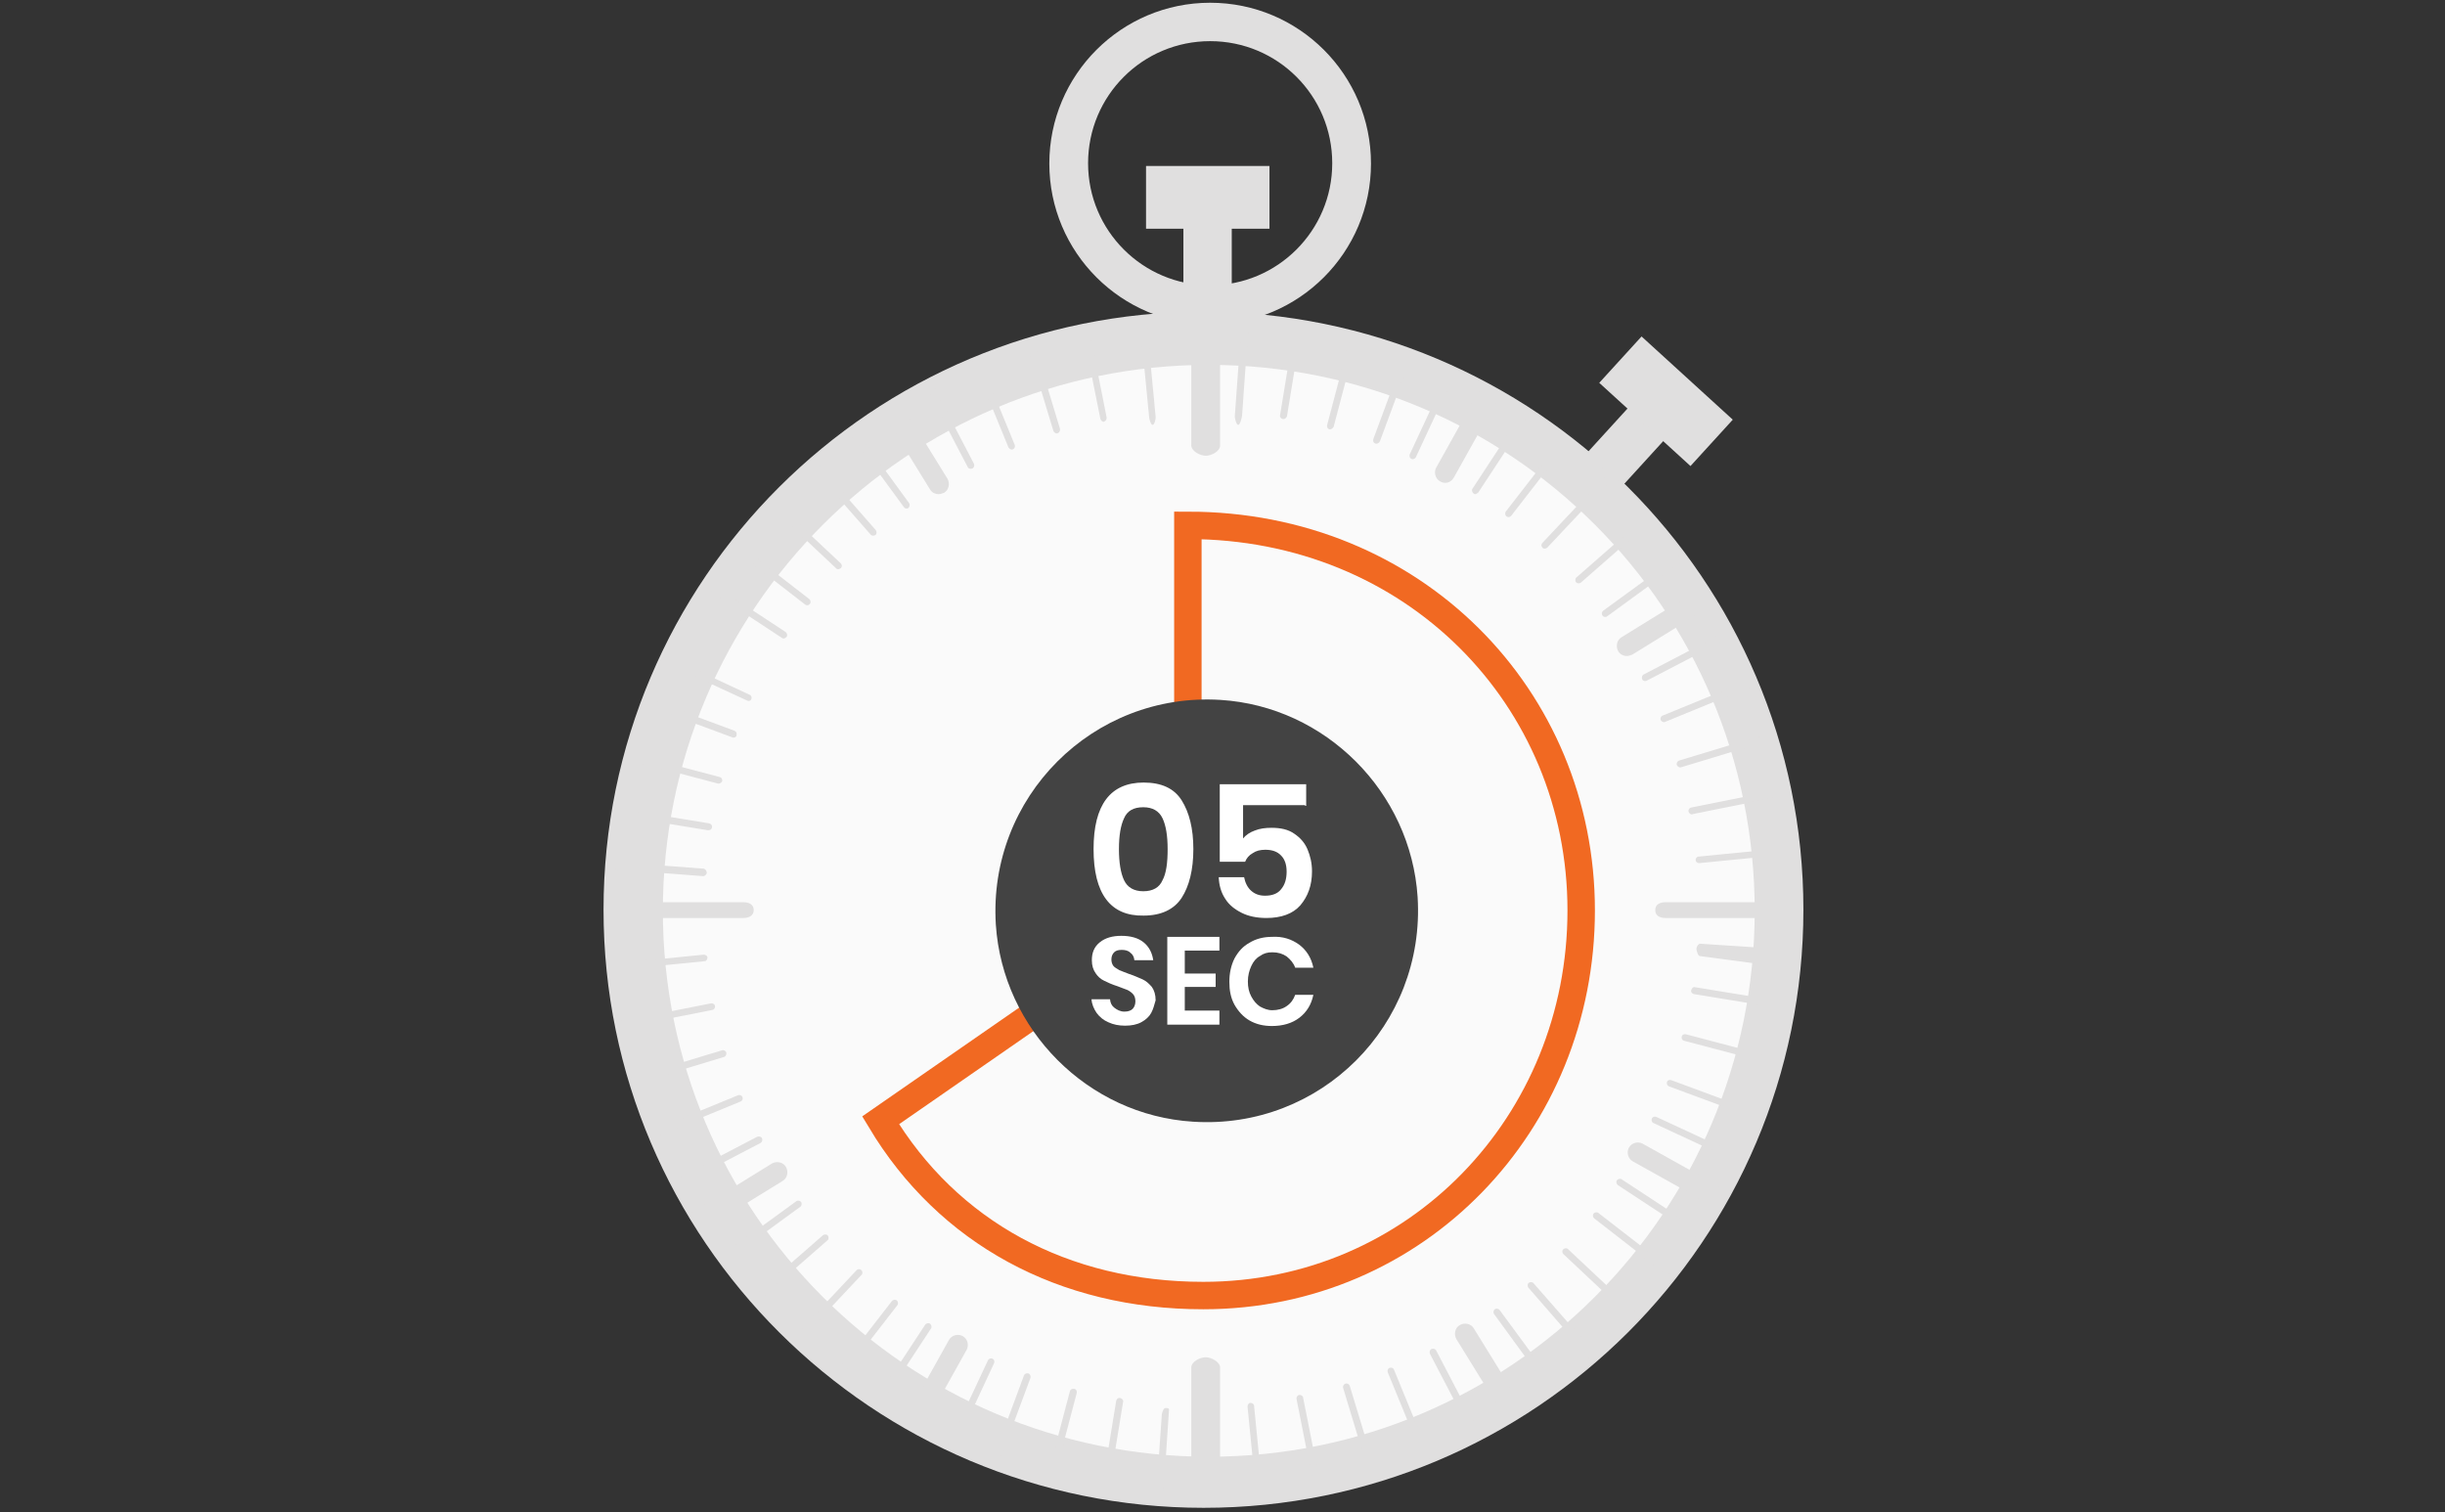 <?xml version="1.0" encoding="utf-8"?>
<!-- Generator: Adobe Illustrator 19.0.0, SVG Export Plug-In . SVG Version: 6.00 Build 0)  -->
<svg version="1.1" id="Layer_1" xmlns="http://www.w3.org/2000/svg" xmlns:xlink="http://www.w3.org/1999/xlink" x="0px" y="0px"
	 viewBox="51 176 713 441" style="enable-background:new 51 176 713 441;" xml:space="preserve">
<rect x="51" y="176" width="713" height="441" fill="#333333" stroke="none"/>
<style type="text/css">
	.st0{clip-path:url(#SVGID_2_);fill:#E0DFDF;}
	.st1{clip-path:url(#SVGID_4_);fill:#FAFAFA;}
	.st2{clip-path:url(#SVGID_6_);fill:#FAFAFA;}
	.st3{clip-path:url(#SVGID_8_);fill:none;stroke:#F16922;stroke-width:8;stroke-miterlimit:10;}
	.st4{clip-path:url(#SVGID_10_);fill:#434343;}
	.st5{enable-background:new    ;}
	.st6{fill:#FFFFFF;}
	.st7{clip-path:url(#SVGID_12_);fill:#E0DFDF;}
	.st8{clip-path:url(#SVGID_14_);fill:#E0DFDF;}
	.st9{clip-path:url(#SVGID_16_);fill:#E0DFDF;}
	.st10{clip-path:url(#SVGID_18_);fill:#E0DFDF;}
	.st11{clip-path:url(#SVGID_20_);fill:#E0DFDF;}
	.st12{clip-path:url(#SVGID_22_);fill:#E0DFDF;}
	.st13{clip-path:url(#SVGID_24_);fill:#E0DFDF;}
	.st14{clip-path:url(#SVGID_26_);fill:#E0DFDF;}
	.st15{clip-path:url(#SVGID_28_);fill:#E0DFDF;}
	.st16{clip-path:url(#SVGID_30_);fill:#E0DFDF;}
	.st17{clip-path:url(#SVGID_32_);fill:#E0DFDF;}
	.st18{clip-path:url(#SVGID_34_);fill:#E0DFDF;}
	.st19{clip-path:url(#SVGID_36_);fill:#E0DFDF;}
	.st20{clip-path:url(#SVGID_38_);fill:#E0DFDF;}
	.st21{clip-path:url(#SVGID_40_);fill:#E0DFDF;}
	.st22{clip-path:url(#SVGID_42_);fill:#E0DFDF;}
	.st23{clip-path:url(#SVGID_44_);fill:#E0DFDF;}
	.st24{clip-path:url(#SVGID_46_);fill:#E0DFDF;}
	.st25{clip-path:url(#SVGID_48_);fill:#E0DFDF;}
	.st26{clip-path:url(#SVGID_50_);fill:#E0DFDF;}
	.st27{clip-path:url(#SVGID_52_);fill:#E0DFDF;}
	.st28{clip-path:url(#SVGID_54_);fill:#E0DFDF;}
	.st29{clip-path:url(#SVGID_56_);fill:#E0DFDF;}
	.st30{clip-path:url(#SVGID_58_);fill:#E0DFDF;}
	.st31{clip-path:url(#SVGID_60_);fill:#E0DFDF;}
	.st32{clip-path:url(#SVGID_62_);fill:#E0DFDF;}
	.st33{clip-path:url(#SVGID_64_);fill:#E0DFDF;}
	.st34{clip-path:url(#SVGID_66_);fill:#E0DFDF;}
	.st35{clip-path:url(#SVGID_68_);fill:#E0DFDF;}
	.st36{clip-path:url(#SVGID_70_);fill:#E0DFDF;}
	.st37{clip-path:url(#SVGID_72_);fill:#E0DFDF;}
	.st38{clip-path:url(#SVGID_74_);fill:#E0DFDF;}
	.st39{clip-path:url(#SVGID_76_);fill:#E0DFDF;}
	.st40{clip-path:url(#SVGID_78_);fill:#E0DFDF;}
	.st41{clip-path:url(#SVGID_80_);fill:#E0DFDF;}
	.st42{clip-path:url(#SVGID_82_);fill:#E0DFDF;}
	.st43{clip-path:url(#SVGID_84_);fill:#E0DFDF;}
	.st44{clip-path:url(#SVGID_86_);fill:#E0DFDF;}
	.st45{clip-path:url(#SVGID_88_);fill:#E0DFDF;}
	.st46{clip-path:url(#SVGID_90_);fill:#E0DFDF;}
	.st47{clip-path:url(#SVGID_92_);fill:#E0DFDF;}
	.st48{clip-path:url(#SVGID_94_);fill:#E0DFDF;}
	.st49{clip-path:url(#SVGID_96_);fill:#E0DFDF;}
	.st50{clip-path:url(#SVGID_98_);fill:#E0DFDF;}
	.st51{clip-path:url(#SVGID_100_);fill:#E0DFDF;}
	.st52{clip-path:url(#SVGID_102_);fill:#E0DFDF;}
	.st53{clip-path:url(#SVGID_104_);fill:#E0DFDF;}
	.st54{clip-path:url(#SVGID_106_);fill:#E0DFDF;}
	.st55{clip-path:url(#SVGID_108_);fill:#E0DFDF;}
	.st56{clip-path:url(#SVGID_110_);fill:#E0DFDF;}
	.st57{clip-path:url(#SVGID_112_);fill:#E0DFDF;}
	.st58{clip-path:url(#SVGID_114_);fill:#E0DFDF;}
	.st59{clip-path:url(#SVGID_116_);fill:#E0DFDF;}
	.st60{clip-path:url(#SVGID_118_);fill:#E0DFDF;}
	.st61{clip-path:url(#SVGID_120_);fill:#E0DFDF;}
	.st62{clip-path:url(#SVGID_122_);fill:#E0DFDF;}
	.st63{clip-path:url(#SVGID_124_);fill:#E0DFDF;}
	.st64{clip-path:url(#SVGID_126_);fill:#E0DFDF;}
	.st65{clip-path:url(#SVGID_128_);fill:#E0DFDF;}
	.st66{clip-path:url(#SVGID_130_);fill:#E0DFDF;}
	.st67{clip-path:url(#SVGID_132_);fill:#E0DFDF;}
	.st68{clip-path:url(#SVGID_134_);fill:#E0DFDF;}
	.st69{clip-path:url(#SVGID_136_);fill:#E0DFDF;}
	.st70{clip-path:url(#SVGID_138_);fill:#E0DFDF;}
	.st71{clip-path:url(#SVGID_140_);fill:#E0DFDF;}
	.st72{clip-path:url(#SVGID_142_);fill:#E0DFDF;}
	.st73{clip-path:url(#SVGID_144_);fill:#E0DFDF;}
	.st74{clip-path:url(#SVGID_146_);fill:#E0DFDF;}
	.st75{clip-path:url(#SVGID_148_);fill:#E0DFDF;}
	.st76{clip-path:url(#SVGID_150_);fill:#E0DFDF;}
	.st77{clip-path:url(#SVGID_152_);fill:#E0DFDF;}
	.st78{clip-path:url(#SVGID_154_);fill:#E0DFDF;}
	.st79{clip-path:url(#SVGID_156_);fill:#E0DFDF;}
	.st80{clip-path:url(#SVGID_158_);fill:#E0DFDF;}
	.st81{clip-path:url(#SVGID_160_);fill:#E0DFDF;}
	.st82{clip-path:url(#SVGID_162_);fill:#E0DFDF;}
</style>
<g>
	<g>
		<g>
			<g>
				<defs>
					<rect id="SVGID_1_" x="216.9" y="176.8" width="370.6" height="456"/>
				</defs>
				<clipPath id="SVGID_2_">
					<use xlink:href="#SVGID_1_"  style="overflow:visible;"/>
				</clipPath>
				<path class="st0" d="M576.9,441.3c0,96.3-78.3,174.4-174.9,174.4S227,537.5,227,441.3s78.3-174.4,174.9-174.4
					S576.9,344.9,576.9,441.3"/>
			</g>
		</g>
		<g>
			<g>
				<defs>
					<rect id="SVGID_3_" x="216.9" y="176.8" width="370.6" height="456"/>
				</defs>
				<clipPath id="SVGID_4_">
					<use xlink:href="#SVGID_3_"  style="overflow:visible;"/>
				</clipPath>
				<path class="st1" d="M546.1,441.6c0,78.8-63.9,142.7-142.7,142.7s-142.7-63.8-142.7-142.7s63.8-142.7,142.7-142.7
					C482.3,299,546.1,362.8,546.1,441.6"/>
			</g>
		</g>
		<g>
			<g>
				<defs>
					<rect id="SVGID_5_" x="216.9" y="176.8" width="370.6" height="456"/>
				</defs>
				<clipPath id="SVGID_6_">
					<use xlink:href="#SVGID_5_"  style="overflow:visible;"/>
				</clipPath>
				<path class="st2" d="M562.7,441.6c0,88-71.3,159.2-159.2,159.2c-88,0-159.2-71.3-159.2-159.2s71.3-159.2,159.2-159.2
					C491.5,282.4,562.7,353.6,562.7,441.6"/>
			</g>
		</g>
		<g>
			<g>
				<defs>
					<rect id="SVGID_7_" x="216.9" y="176.8" width="370.6" height="456"/>
				</defs>
				<clipPath id="SVGID_8_">
					<use xlink:href="#SVGID_7_"  style="overflow:visible;"/>
				</clipPath>
				<path class="st3" d="M307.8,502.7c19.6,32.7,53.3,51.1,94.1,51.1c62.1,0,110.2-50.2,110.2-112.3s-48.9-112.3-114.7-112.3v111.4
					L307.8,502.7z"/>
			</g>
		</g>
		<g>
			<g>
				<defs>
					<rect id="SVGID_9_" x="216.9" y="176.8" width="370.6" height="456"/>
				</defs>
				<clipPath id="SVGID_10_">
					<use xlink:href="#SVGID_9_"  style="overflow:visible;"/>
				</clipPath>
				<path class="st4" d="M464.4,437.6c2.3,37.3-28.3,67.9-65.5,65.5c-30.7-1.9-55.5-26.9-57.5-57.5c-2.3-37.1,28.3-67.8,65.5-65.5
					C437.5,382,462.4,406.9,464.4,437.6"/>
			</g>
		</g>
	</g>
	<g class="st5">
		<path class="st6" d="M369.9,423.6c0-12.9,4.9-19.4,14.6-19.4c5.2,0,8.9,1.7,11.1,5.2c2.2,3.5,3.4,8.2,3.4,14.2
			c0,6-1.2,10.8-3.4,14.2c-2.2,3.4-6,5.2-11.1,5.2C374.8,443.2,369.9,436.6,369.9,423.6z M391.5,423.6c0-3.9-0.5-6.9-1.5-9
			c-1-2.1-2.9-3.2-5.6-3.2c-2.9,0-4.7,1.1-5.6,3.2c-1,2.1-1.5,5.1-1.5,9s0.5,7,1.5,9.1c1,2.1,2.9,3.2,5.6,3.2c2.8,0,4.7-1.1,5.6-3.2
			C391.1,430.7,391.5,427.6,391.5,423.6z"/>
		<path class="st6" d="M431.6,410.8h-18.1v9.7c0.8-1,2-1.8,3.4-2.3c1.5-0.6,3.1-0.8,4.9-0.8c2.7,0,4.9,0.5,6.6,1.7
			c1.8,1.2,3.1,2.7,3.9,4.6c0.8,1.9,1.3,4,1.3,6.4c0,4.1-1.2,7.3-3.4,9.9c-2.2,2.5-5.6,3.7-9.9,3.7c-2.8,0-5.2-0.5-7.2-1.5
			c-2-1-3.7-2.3-4.8-4.1c-1.2-1.8-1.8-3.9-1.9-6.3h7.4c0.3,1.6,1,3,2,3.9c1.1,1,2.4,1.5,4.1,1.5c2.1,0,3.7-0.6,4.7-1.9
			c1.1-1.3,1.6-3,1.6-5.1c0-2-0.5-3.6-1.6-4.7c-1.1-1.2-2.7-1.7-4.6-1.7c-1.5,0-2.7,0.3-3.7,1c-1.1,0.6-1.8,1.5-2.2,2.5h-7.4v-22.6
			h25.2v6.3H431.6z"/>
	</g>
	<g class="st5">
		<path class="st6" d="M386.7,471.4c-0.6,1.1-1.6,2-2.9,2.7s-2.9,1-4.7,1c-1.8,0-3.4-0.3-4.9-1c-1.4-0.6-2.5-1.5-3.4-2.7
			c-0.8-1.2-1.4-2.5-1.5-4h5.4c0.1,1.1,0.5,1.9,1.3,2.5s1.7,1.1,2.9,1.1c1.1,0,1.9-0.3,2.4-0.8s0.8-1.3,0.8-2.2c0-0.8-0.2-1.5-0.6-2
			c-0.4-0.5-1.1-1-1.7-1.3c-0.7-0.3-1.7-0.6-2.9-1.1c-1.6-0.5-2.9-1.1-3.9-1.6c-1.1-0.5-1.9-1.3-2.5-2.2c-0.7-1-1.1-2.2-1.1-3.8
			c0-2.2,0.7-3.9,2.3-5.2c1.6-1.3,3.7-1.9,6.3-1.9c2.7,0,4.9,0.6,6.5,1.9c1.6,1.3,2.5,3.1,2.8,5.2h-5.5c-0.1-1-0.5-1.7-1.2-2.2
			c-0.6-0.6-1.5-0.8-2.5-0.8c-1,0-1.7,0.2-2.2,0.7c-0.5,0.5-0.8,1.2-0.8,2.1c0,0.7,0.2,1.4,0.6,1.9c0.4,0.5,1.1,0.8,1.7,1.2
			c0.6,0.3,1.6,0.6,2.8,1.1c1.6,0.5,3,1.2,4,1.6c1.1,0.5,1.9,1.3,2.7,2.2c0.7,1,1.1,2.3,1.1,3.9
			C387.6,469.1,387.3,470.3,386.7,471.4z"/>
		<path class="st6" d="M396.5,453.3v6.6h9v3.9h-9v6.9h10.1v4.1h-15.2v-25.6h15.2v4H396.5z"/>
		<path class="st6" d="M429.9,451.5c2.1,1.6,3.5,3.8,4.1,6.7h-5.3c-0.5-1.4-1.4-2.4-2.5-3.3c-1.2-0.8-2.5-1.2-4.2-1.2
			c-1.4,0-2.5,0.3-3.6,1.1c-1.1,0.6-1.9,1.6-2.5,2.9s-1,2.8-1,4.5c0,1.7,0.3,3.1,1,4.4s1.5,2.2,2.5,2.9c1.1,0.6,2.3,1.1,3.6,1.1
			c1.6,0,3.1-0.4,4.2-1.2c1.2-0.8,2-1.9,2.5-3.3h5.3c-0.6,2.9-2,5.1-4.1,6.7c-2.1,1.6-4.8,2.4-8,2.4c-2.4,0-4.6-0.5-6.5-1.6
			c-1.9-1.1-3.3-2.7-4.4-4.6c-1.1-2-1.5-4.2-1.5-6.7c0-2.5,0.5-4.8,1.5-6.8c1.1-2,2.4-3.5,4.4-4.6c1.8-1.1,4-1.7,6.5-1.7
			C425.1,449,427.7,449.9,429.9,451.5z"/>
	</g>
	<g>
		<g>
			<g>
				<defs>
					<rect id="SVGID_11_" x="216.9" y="176.8" width="370.6" height="456"/>
				</defs>
				<clipPath id="SVGID_12_">
					<use xlink:href="#SVGID_11_"  style="overflow:visible;"/>
				</clipPath>
				<rect x="396.1" y="233.2" class="st7" width="14.1" height="27"/>
			</g>
		</g>
		<g>
			<g>
				<defs>
					<rect id="SVGID_13_" x="216.9" y="176.8" width="370.6" height="456"/>
				</defs>
				<clipPath id="SVGID_14_">
					<use xlink:href="#SVGID_13_"  style="overflow:visible;"/>
				</clipPath>
				<rect x="385.2" y="224.4" class="st8" width="36" height="18.3"/>
			</g>
		</g>
		<g>
			<g>
				<defs>
					
						<rect id="SVGID_15_" x="455.9" y="190.7" transform="matrix(-9.168726e-002 -0.996 0.996 -9.168726e-002 283.041 1095.606)" width="370.6" height="456"/>
				</defs>
				<clipPath id="SVGID_16_">
					<use xlink:href="#SVGID_15_"  style="overflow:visible;"/>
				</clipPath>
				
					<rect x="521" y="289.3" transform="matrix(0.739 0.674 -0.674 0.739 341.935 -276.785)" class="st9" width="14.1" height="27"/>
			</g>
		</g>
		<g>
			<g>
				<defs>
					
						<rect id="SVGID_17_" x="228" y="-59" transform="matrix(9.168726e-002 0.996 -0.996 9.168726e-002 543.715 -258.092)" width="370.6" height="456"/>
				</defs>
				<clipPath id="SVGID_18_">
					<use xlink:href="#SVGID_17_"  style="overflow:visible;"/>
				</clipPath>
				
					<rect x="527.8" y="275" transform="matrix(-0.674 0.739 -0.739 -0.674 1115.268 93.687)" class="st10" width="18.3" height="36"/>
			</g>
		</g>
		<g>
			<g>
				<defs>
					<rect id="SVGID_19_" x="216.9" y="176.8" width="370.6" height="456"/>
				</defs>
				<clipPath id="SVGID_20_">
					<use xlink:href="#SVGID_19_"  style="overflow:visible;"/>
				</clipPath>
				<path class="st11" d="M403.9,176.8c-25.9,0-46.9,21-46.9,46.9s21,46.9,46.9,46.9s46.9-21,46.9-46.9S429.8,176.8,403.9,176.8
					 M403.9,259.2c-19.6,0-35.6-15.9-35.6-35.6s15.9-35.6,35.6-35.6s35.6,15.9,35.6,35.6S423.5,259.2,403.9,259.2"/>
			</g>
		</g>
	</g>
	<g>
		<g>
			<g>
				<defs>
					<path id="SVGID_21_" d="M227.5,441.2c0,95.8,77.7,173.4,173.4,173.4c95.8,0,173.4-77.7,173.4-173.4
						c0-95.8-77.7-173.4-173.4-173.4C305,267.7,227.5,345.4,227.5,441.2"/>
				</defs>
				<clipPath id="SVGID_22_">
					<use xlink:href="#SVGID_21_"  style="overflow:visible;"/>
				</clipPath>
				<path class="st12" d="M402.6,308.9c-1.7,0-4.2-1.4-4.2-3v-47.9c0-1.7,2.5-3,4.2-3c1.7,0,4.2,1.4,4.2,3v47.9
					C406.8,307.6,404.3,308.9,402.6,308.9"/>
			</g>
		</g>
		<g>
			<g>
				<defs>
					<path id="SVGID_23_" d="M227.5,441.2c0,95.8,77.7,173.4,173.4,173.4c95.8,0,173.4-77.7,173.4-173.4
						c0-95.8-77.7-173.4-173.4-173.4C305,267.7,227.5,345.4,227.5,441.2"/>
				</defs>
				<clipPath id="SVGID_24_">
					<use xlink:href="#SVGID_23_"  style="overflow:visible;"/>
				</clipPath>
				<path class="st13" d="M402.6,625.7c-1.7,0-4.2-1.4-4.2-3v-47.9c0-1.7,2.5-3,4.2-3c1.7,0,4.2,1.4,4.2,3v47.9
					C406.8,624.5,404.3,625.7,402.6,625.7"/>
			</g>
		</g>
		<g>
			<g>
				<defs>
					<path id="SVGID_25_" d="M227.5,441.2c0,95.8,77.7,173.4,173.4,173.4c95.8,0,173.4-77.7,173.4-173.4
						c0-95.8-77.7-173.4-173.4-173.4C305,267.7,227.5,345.4,227.5,441.2"/>
				</defs>
				<clipPath id="SVGID_26_">
					<use xlink:href="#SVGID_25_"  style="overflow:visible;"/>
				</clipPath>
				<path class="st14" d="M584.6,443.7h-47.9c-1.7,0-3-0.7-3-2.3c0-1.7,1.4-2.3,3-2.3h47.9c1.7,0,3,0.7,3,2.3
					C587.6,443,586.2,443.7,584.6,443.7"/>
			</g>
		</g>
		<g>
			<g>
				<defs>
					<path id="SVGID_27_" d="M227.5,441.2c0,95.8,77.7,173.4,173.4,173.4c95.8,0,173.4-77.7,173.4-173.4
						c0-95.8-77.7-173.4-173.4-173.4C305,267.7,227.5,345.4,227.5,441.2"/>
				</defs>
				<clipPath id="SVGID_28_">
					<use xlink:href="#SVGID_27_"  style="overflow:visible;"/>
				</clipPath>
				<path class="st15" d="M267.8,443.7h-47.9c-1.7,0-3-0.7-3-2.3c0-1.7,1.4-2.3,3-2.3h47.9c1.7,0,3,0.7,3,2.3
					C270.8,443,269.4,443.7,267.8,443.7"/>
			</g>
		</g>
		<g>
			<g>
				<defs>
					<path id="SVGID_29_" d="M227.5,441.2c0,95.8,77.7,173.4,173.4,173.4c95.8,0,173.4-77.7,173.4-173.4
						c0-95.8-77.7-173.4-173.4-173.4C305,267.7,227.5,345.4,227.5,441.2"/>
				</defs>
				<clipPath id="SVGID_30_">
					<use xlink:href="#SVGID_29_"  style="overflow:visible;"/>
				</clipPath>
				<path class="st16" d="M324.7,320.1c-1,0-2-0.5-2.5-1.4l-19.2-31.1c-0.8-1.4-0.4-3.3,1-4.1s3.3-0.4,4.1,1l19.2,31.1
					c0.8,1.4,0.4,3.3-1,4.1C325.8,319.9,325.2,320.1,324.7,320.1"/>
			</g>
		</g>
		<g>
			<g>
				<defs>
					<path id="SVGID_31_" d="M227.5,441.2c0,95.8,77.7,173.4,173.4,173.4c95.8,0,173.4-77.7,173.4-173.4
						c0-95.8-77.7-173.4-173.4-173.4C305,267.7,227.5,345.4,227.5,441.2"/>
				</defs>
				<clipPath id="SVGID_32_">
					<use xlink:href="#SVGID_31_"  style="overflow:visible;"/>
				</clipPath>
				<path class="st17" d="M497.4,599c-1,0-2-0.5-2.5-1.4l-19.2-31.1c-0.8-1.4-0.4-3.3,1-4.1s3.3-0.4,4.1,1l19.2,31.1
					c0.8,1.4,0.4,3.3-1,4.1C498.4,598.9,497.9,599,497.4,599"/>
			</g>
		</g>
		<g>
			<g>
				<defs>
					<path id="SVGID_33_" d="M227.5,441.2c0,95.8,77.7,173.4,173.4,173.4c95.8,0,173.4-77.7,173.4-173.4
						c0-95.8-77.7-173.4-173.4-173.4C305,267.7,227.5,345.4,227.5,441.2"/>
				</defs>
				<clipPath id="SVGID_34_">
					<use xlink:href="#SVGID_33_"  style="overflow:visible;"/>
				</clipPath>
				<path class="st18" d="M525.4,367.3c-1,0-2-0.5-2.5-1.4c-0.8-1.4-0.4-3.3,1-4.1l31.1-19.2c1.4-0.8,3.3-0.4,4.1,1
					c0.8,1.4,0.4,3.3-1,4.1L527,366.9C526.4,367.1,525.9,367.3,525.4,367.3"/>
			</g>
		</g>
		<g>
			<g>
				<defs>
					<path id="SVGID_35_" d="M227.5,441.2c0,95.8,77.7,173.4,173.4,173.4c95.8,0,173.4-77.7,173.4-173.4
						c0-95.8-77.7-173.4-173.4-173.4C305,267.7,227.5,345.4,227.5,441.2"/>
				</defs>
				<clipPath id="SVGID_36_">
					<use xlink:href="#SVGID_35_"  style="overflow:visible;"/>
				</clipPath>
				<path class="st19" d="M246.5,540c-1,0-2-0.5-2.5-1.4c-0.8-1.4-0.4-3.3,1-4.1l31.1-19.2c1.4-0.8,3.3-0.4,4.1,1s0.4,3.3-1,4.1
					L248,539.6C247.5,539.8,247,540,246.5,540"/>
			</g>
		</g>
		<g>
			<g>
				<defs>
					<path id="SVGID_37_" d="M227.5,441.2c0,95.8,77.7,173.4,173.4,173.4c95.8,0,173.4-77.7,173.4-173.4
						c0-95.8-77.7-173.4-173.4-173.4C305,267.7,227.5,345.4,227.5,441.2"/>
				</defs>
				<clipPath id="SVGID_38_">
					<use xlink:href="#SVGID_37_"  style="overflow:visible;"/>
				</clipPath>
				<path class="st20" d="M560.6,532.9c-0.5,0-1-0.1-1.5-0.4l-31.9-17.8c-1.5-0.8-1.9-2.7-1.2-4c0.8-1.5,2.7-1.9,4-1.2l31.9,17.8
					c1.5,0.8,1.9,2.7,1.2,4C562.6,532.3,561.7,532.9,560.6,532.9"/>
			</g>
		</g>
		<g>
			<g>
				<defs>
					<path id="SVGID_39_" d="M227.5,441.2c0,95.8,77.7,173.4,173.4,173.4c95.8,0,173.4-77.7,173.4-173.4
						c0-95.8-77.7-173.4-173.4-173.4C305,267.7,227.5,345.4,227.5,441.2"/>
				</defs>
				<clipPath id="SVGID_40_">
					<use xlink:href="#SVGID_39_"  style="overflow:visible;"/>
				</clipPath>
				<path class="st21" d="M472.5,316.8c-0.5,0-1-0.1-1.5-0.4c-1.5-0.8-1.9-2.7-1.2-4l17.8-31.9c0.8-1.5,2.7-1.9,4-1.2
					c1.5,0.8,1.9,2.7,1.2,4l-17.8,31.9C474.5,316.1,473.6,316.8,472.5,316.8"/>
			</g>
		</g>
		<g>
			<g>
				<defs>
					<path id="SVGID_41_" d="M227.5,441.2c0,95.8,77.7,173.4,173.4,173.4c95.8,0,173.4-77.7,173.4-173.4
						c0-95.8-77.7-173.4-173.4-173.4C305,267.7,227.5,345.4,227.5,441.2"/>
				</defs>
				<clipPath id="SVGID_42_">
					<use xlink:href="#SVGID_41_"  style="overflow:visible;"/>
				</clipPath>
				<path class="st22" d="M312.6,603.1c-0.5,0-1-0.1-1.5-0.4c-1.5-0.8-1.9-2.7-1.2-4l17.8-31.9c0.8-1.5,2.7-1.9,4-1.2
					c1.5,0.8,1.9,2.7,1.2,4l-17.8,31.9C314.6,602.6,313.6,603.1,312.6,603.1"/>
			</g>
		</g>
		<g>
			<g>
				<defs>
					<path id="SVGID_43_" d="M227.5,441.2c0,95.8,77.7,173.4,173.4,173.4c95.8,0,173.4-77.7,173.4-173.4
						c0-95.8-77.7-173.4-173.4-173.4C305,267.7,227.5,345.4,227.5,441.2"/>
				</defs>
				<clipPath id="SVGID_44_">
					<use xlink:href="#SVGID_43_"  style="overflow:visible;"/>
				</clipPath>
				<path class="st23" d="M372.9,299c-0.4,0-0.8-0.3-1-0.8l-7.2-35.9c-0.1-0.5,0.2-1.1,0.7-1.2s1.1,0.2,1.2,0.7l7.1,35.9
					c0.1,0.5-0.2,1.1-0.7,1.2C373,299,373,299,372.9,299"/>
			</g>
		</g>
		<g>
			<g>
				<defs>
					<path id="SVGID_45_" d="M227.5,441.2c0,95.8,77.7,173.4,173.4,173.4c95.8,0,173.4-77.7,173.4-173.4
						c0-95.8-77.7-173.4-173.4-173.4C305,267.7,227.5,345.4,227.5,441.2"/>
				</defs>
				<clipPath id="SVGID_46_">
					<use xlink:href="#SVGID_45_"  style="overflow:visible;"/>
				</clipPath>
				<path class="st24" d="M437.2,620.7c-0.4,0-0.8-0.3-1-0.8l-7.1-35.9c-0.1-0.5,0.2-1.1,0.7-1.2c0.5-0.1,1.1,0.2,1.2,0.7l7.1,35.9
					c0.1,0.5-0.2,1.1-0.7,1.2C437.3,620.7,437.2,620.7,437.2,620.7"/>
			</g>
		</g>
		<g>
			<g>
				<defs>
					<path id="SVGID_47_" d="M227.5,441.2c0,95.8,77.7,173.4,173.4,173.4c95.8,0,173.4-77.7,173.4-173.4
						c0-95.8-77.7-173.4-173.4-173.4C305,267.7,227.5,345.4,227.5,441.2"/>
				</defs>
				<clipPath id="SVGID_48_">
					<use xlink:href="#SVGID_47_"  style="overflow:visible;"/>
				</clipPath>
				<path class="st25" d="M544.4,413.5c-0.4,0-0.8-0.3-1-0.8c-0.1-0.5,0.2-1.1,0.7-1.2l35.9-7.2c0.5-0.1,1.1,0.2,1.2,0.7
					s-0.2,1.1-0.7,1.2l-35.9,7.2C544.5,413.5,544.5,413.5,544.4,413.5"/>
			</g>
		</g>
		<g>
			<g>
				<defs>
					<path id="SVGID_49_" d="M227.5,441.2c0,95.8,77.7,173.4,173.4,173.4c95.8,0,173.4-77.7,173.4-173.4
						c0-95.8-77.7-173.4-173.4-173.4C305,267.7,227.5,345.4,227.5,441.2"/>
				</defs>
				<clipPath id="SVGID_50_">
					<use xlink:href="#SVGID_49_"  style="overflow:visible;"/>
				</clipPath>
				<path class="st26" d="M222.7,477.7c-0.4,0-0.8-0.3-1-0.8c-0.1-0.5,0.2-1.1,0.7-1.2l35.9-7.1c0.5-0.1,1.1,0.2,1.2,0.7
					s-0.2,1.1-0.7,1.2l-35.9,7.1C222.8,477.7,222.7,477.7,222.7,477.7"/>
			</g>
		</g>
		<g>
			<g>
				<defs>
					<path id="SVGID_51_" d="M227.5,441.2c0,95.8,77.7,173.4,173.4,173.4c95.8,0,173.4-77.7,173.4-173.4
						c0-95.8-77.7-173.4-173.4-173.4C305,267.7,227.5,345.4,227.5,441.2"/>
				</defs>
				<clipPath id="SVGID_52_">
					<use xlink:href="#SVGID_51_"  style="overflow:visible;"/>
				</clipPath>
				<path class="st27" d="M359.2,302.4c-0.4,0-0.8-0.3-1-0.7l-10.6-35c-0.1-0.5,0.1-1.1,0.6-1.3c0.5-0.1,1.1,0.1,1.3,0.6l10.6,35
					c0.1,0.5-0.1,1.1-0.6,1.3C359.4,302.4,359.3,302.4,359.2,302.4"/>
			</g>
		</g>
		<g>
			<g>
				<defs>
					<path id="SVGID_53_" d="M227.5,441.2c0,95.8,77.7,173.4,173.4,173.4c95.8,0,173.4-77.7,173.4-173.4
						c0-95.8-77.7-173.4-173.4-173.4C305,267.7,227.5,345.4,227.5,441.2"/>
				</defs>
				<clipPath id="SVGID_54_">
					<use xlink:href="#SVGID_53_"  style="overflow:visible;"/>
				</clipPath>
				<path class="st28" d="M454.3,616.5c-0.4,0-0.8-0.3-1-0.7l-10.6-35c-0.2-0.5,0.1-1.1,0.6-1.3c0.5-0.2,1.1,0.1,1.3,0.6l10.6,35
					c0.2,0.5-0.1,1.1-0.6,1.3C454.5,616.5,454.4,616.5,454.3,616.5"/>
			</g>
		</g>
		<g>
			<g>
				<defs>
					<path id="SVGID_55_" d="M227.5,441.2c0,95.8,77.7,173.4,173.4,173.4c95.8,0,173.4-77.7,173.4-173.4
						c0-95.8-77.7-173.4-173.4-173.4C305,267.7,227.5,345.4,227.5,441.2"/>
				</defs>
				<clipPath id="SVGID_56_">
					<use xlink:href="#SVGID_55_"  style="overflow:visible;"/>
				</clipPath>
				<path class="st29" d="M541,399.8c-0.4,0-0.8-0.3-1-0.7c-0.2-0.5,0.1-1.1,0.6-1.3l35-10.6c0.5-0.1,1.1,0.1,1.3,0.6
					c0.2,0.5-0.1,1.1-0.6,1.3l-34.9,10.6C541.1,399.8,541,399.8,541,399.8"/>
			</g>
		</g>
		<g>
			<g>
				<defs>
					<path id="SVGID_57_" d="M227.5,441.2c0,95.8,77.7,173.4,173.4,173.4c95.8,0,173.4-77.7,173.4-173.4
						c0-95.8-77.7-173.4-173.4-173.4C305,267.7,227.5,345.4,227.5,441.2"/>
				</defs>
				<clipPath id="SVGID_58_">
					<use xlink:href="#SVGID_57_"  style="overflow:visible;"/>
				</clipPath>
				<path class="st30" d="M226.9,494.9c-0.4,0-0.8-0.3-1-0.7c-0.2-0.5,0.1-1.1,0.6-1.3l35-10.6c0.5-0.2,1.1,0.1,1.3,0.6
					c0.1,0.5-0.1,1.1-0.6,1.3l-35,10.6C227.1,494.9,227,494.9,226.9,494.9"/>
			</g>
		</g>
		<g>
			<g>
				<defs>
					<path id="SVGID_59_" d="M227.5,441.2c0,95.8,77.7,173.4,173.4,173.4c95.8,0,173.4-77.7,173.4-173.4
						c0-95.8-77.7-173.4-173.4-173.4C305,267.7,227.5,345.4,227.5,441.2"/>
				</defs>
				<clipPath id="SVGID_60_">
					<use xlink:href="#SVGID_59_"  style="overflow:visible;"/>
				</clipPath>
				<path class="st31" d="M387.1,299.9c-0.5,0-1-1.8-1-2.3l-3.6-37.1c-0.1-0.5,0.3-1.4,0.8-1.5c0.5,0,1.1,0.2,1.1,0.7l3.6,37.8
					C388.1,298,387.7,299.9,387.1,299.9L387.1,299.9L387.1,299.9z"/>
			</g>
		</g>
		<g>
			<g>
				<defs>
					<path id="SVGID_61_" d="M227.5,441.2c0,95.8,77.7,173.4,173.4,173.4c95.8,0,173.4-77.7,173.4-173.4
						c0-95.8-77.7-173.4-173.4-173.4C305,267.7,227.5,345.4,227.5,441.2"/>
				</defs>
				<clipPath id="SVGID_62_">
					<use xlink:href="#SVGID_61_"  style="overflow:visible;"/>
				</clipPath>
				<path class="st32" d="M419.4,623.4c-0.5,0-1-0.4-1-0.8l-3.6-36.4c0-0.5,0.3-1.1,0.8-1.1s1.1,0.3,1.1,0.8l3.6,36.4
					C420.4,622.9,420,623.4,419.4,623.4C419.5,623.4,419.4,623.4,419.4,623.4"/>
			</g>
		</g>
		<g>
			<g>
				<defs>
					<path id="SVGID_63_" d="M227.5,441.2c0,95.8,77.7,173.4,173.4,173.4c95.8,0,173.4-77.7,173.4-173.4
						c0-95.8-77.7-173.4-173.4-173.4C305,267.7,227.5,345.4,227.5,441.2"/>
				</defs>
				<clipPath id="SVGID_64_">
					<use xlink:href="#SVGID_63_"  style="overflow:visible;"/>
				</clipPath>
				<path class="st33" d="M546.5,427.7c-0.5,0-1-0.4-1-0.8c-0.1-0.5,0.3-1.1,0.8-1.1l36.4-3.6c0.5,0,1.1,0.3,1.1,0.8
					c0.1,0.5-0.3,1.1-0.8,1.1L546.5,427.7L546.5,427.7"/>
			</g>
		</g>
		<g>
			<g>
				<defs>
					<path id="SVGID_65_" d="M227.5,441.2c0,95.8,77.7,173.4,173.4,173.4c95.8,0,173.4-77.7,173.4-173.4
						c0-95.8-77.7-173.4-173.4-173.4C305,267.7,227.5,345.4,227.5,441.2"/>
				</defs>
				<clipPath id="SVGID_66_">
					<use xlink:href="#SVGID_65_"  style="overflow:visible;"/>
				</clipPath>
				<path class="st34" d="M220,459.9c-0.5,0-1-0.4-1-0.8c-0.1-0.5,0.3-1.1,0.8-1.1l36.4-3.6c0.5,0,1.1,0.3,1.1,0.8
					c0,0.5-0.3,1.1-0.8,1.1L220,459.9L220,459.9"/>
			</g>
		</g>
		<g>
			<g>
				<defs>
					<path id="SVGID_67_" d="M227.5,441.2c0,95.8,77.7,173.4,173.4,173.4c95.8,0,173.4-77.7,173.4-173.4
						c0-95.8-77.7-173.4-173.4-173.4C305,267.7,227.5,345.4,227.5,441.2"/>
				</defs>
				<clipPath id="SVGID_68_">
					<use xlink:href="#SVGID_67_"  style="overflow:visible;"/>
				</clipPath>
				<path class="st35" d="M334,312.7c-0.3,0-0.7-0.2-0.8-0.5l-16.9-32.4c-0.2-0.5-0.1-1.1,0.4-1.4c0.5-0.2,1.1-0.1,1.4,0.4
					l16.9,32.4c0.2,0.5,0.1,1.1-0.4,1.4C334.3,312.7,334.2,312.7,334,312.7"/>
			</g>
		</g>
		<g>
			<g>
				<defs>
					<path id="SVGID_69_" d="M227.5,441.2c0,95.8,77.7,173.4,173.4,173.4c95.8,0,173.4-77.7,173.4-173.4
						c0-95.8-77.7-173.4-173.4-173.4C305,267.7,227.5,345.4,227.5,441.2"/>
				</defs>
				<clipPath id="SVGID_70_">
					<use xlink:href="#SVGID_69_"  style="overflow:visible;"/>
				</clipPath>
				<path class="st36" d="M485.7,603.7c-0.3,0-0.7-0.2-0.8-0.5L468,570.8c-0.2-0.5-0.1-1.1,0.4-1.4c0.5-0.2,1.1-0.1,1.4,0.4
					l16.9,32.4c0.2,0.5,0.1,1.1-0.4,1.4C486,603.7,485.9,603.7,485.7,603.7"/>
			</g>
		</g>
		<g>
			<g>
				<defs>
					<path id="SVGID_71_" d="M227.5,441.2c0,95.8,77.7,173.4,173.4,173.4c95.8,0,173.4-77.7,173.4-173.4
						c0-95.8-77.7-173.4-173.4-173.4C305,267.7,227.5,345.4,227.5,441.2"/>
				</defs>
				<clipPath id="SVGID_72_">
					<use xlink:href="#SVGID_71_"  style="overflow:visible;"/>
				</clipPath>
				<path class="st37" d="M530.7,374.6c-0.3,0-0.7-0.2-0.8-0.5c-0.2-0.5-0.1-1.1,0.4-1.4l32.4-16.9c0.5-0.2,1.1-0.1,1.4,0.4
					c0.2,0.5,0.1,1.1-0.4,1.4l-32.5,16.9C531,374.6,530.8,374.6,530.7,374.6"/>
			</g>
		</g>
		<g>
			<g>
				<defs>
					<path id="SVGID_73_" d="M227.5,441.2c0,95.8,77.7,173.4,173.4,173.4c95.8,0,173.4-77.7,173.4-173.4
						c0-95.8-77.7-173.4-173.4-173.4C305,267.7,227.5,345.4,227.5,441.2"/>
				</defs>
				<clipPath id="SVGID_74_">
					<use xlink:href="#SVGID_73_"  style="overflow:visible;"/>
				</clipPath>
				<path class="st38" d="M239.8,526.3c-0.3,0-0.7-0.2-0.8-0.5c-0.2-0.5-0.1-1.1,0.4-1.4l32.4-16.9c0.5-0.2,1.1-0.1,1.4,0.4
					c0.2,0.5,0.1,1.1-0.4,1.4l-32.4,16.9C240.1,526.3,240,526.3,239.8,526.3"/>
			</g>
		</g>
		<g>
			<g>
				<defs>
					<path id="SVGID_75_" d="M227.5,441.2c0,95.8,77.7,173.4,173.4,173.4c95.8,0,173.4-77.7,173.4-173.4
						c0-95.8-77.7-173.4-173.4-173.4C305,267.7,227.5,345.4,227.5,441.2"/>
				</defs>
				<clipPath id="SVGID_76_">
					<use xlink:href="#SVGID_75_"  style="overflow:visible;"/>
				</clipPath>
				<path class="st39" d="M346.1,307.1c-0.4,0-0.7-0.2-1-0.6l-13.9-33.9c-0.2-0.5,0-1.1,0.5-1.3c0.5-0.2,1.1,0,1.3,0.5l13.9,33.9
					c0.2,0.5,0,1.1-0.5,1.3C346.3,307.1,346.2,307.1,346.1,307.1"/>
			</g>
		</g>
		<g>
			<g>
				<defs>
					<path id="SVGID_77_" d="M227.5,441.2c0,95.8,77.7,173.4,173.4,173.4c95.8,0,173.4-77.7,173.4-173.4
						c0-95.8-77.7-173.4-173.4-173.4C305,267.7,227.5,345.4,227.5,441.2"/>
				</defs>
				<clipPath id="SVGID_78_">
					<use xlink:href="#SVGID_77_"  style="overflow:visible;"/>
				</clipPath>
				<path class="st40" d="M470.6,610.7c-0.4,0-0.7-0.2-1-0.6l-13.9-33.9c-0.2-0.5,0-1.1,0.5-1.3s1.1,0,1.3,0.5l13.9,33.9
					c0.2,0.5,0,1.1-0.5,1.3C470.9,610.7,470.8,610.7,470.6,610.7"/>
			</g>
		</g>
		<g>
			<g>
				<defs>
					<path id="SVGID_79_" d="M227.5,441.2c0,95.8,77.7,173.4,173.4,173.4c95.8,0,173.4-77.7,173.4-173.4
						c0-95.8-77.7-173.4-173.4-173.4C305,267.7,227.5,345.4,227.5,441.2"/>
				</defs>
				<clipPath id="SVGID_80_">
					<use xlink:href="#SVGID_79_"  style="overflow:visible;"/>
				</clipPath>
				<path class="st41" d="M536.3,386.6c-0.4,0-0.7-0.2-1-0.6c-0.2-0.5,0-1.1,0.5-1.3l33.9-13.9c0.5-0.2,1.1,0,1.3,0.5
					c0.2,0.5,0,1.1-0.5,1.3l-33.9,13.9C536.5,386.6,536.4,386.6,536.3,386.6"/>
			</g>
		</g>
		<g>
			<g>
				<defs>
					<path id="SVGID_81_" d="M227.5,441.2c0,95.8,77.7,173.4,173.4,173.4c95.8,0,173.4-77.7,173.4-173.4
						c0-95.8-77.7-173.4-173.4-173.4C305,267.7,227.5,345.4,227.5,441.2"/>
				</defs>
				<clipPath id="SVGID_82_">
					<use xlink:href="#SVGID_81_"  style="overflow:visible;"/>
				</clipPath>
				<path class="st42" d="M232.8,511.2c-0.4,0-0.7-0.2-1-0.6c-0.2-0.5,0-1.1,0.5-1.3l33.9-13.9c0.5-0.2,1.1,0,1.3,0.5s0,1.1-0.5,1.3
					l-33.8,13.9C233.1,511.2,232.9,511.2,232.8,511.2"/>
			</g>
		</g>
		<g>
			<g>
				<defs>
					<path id="SVGID_83_" d="M227.5,441.2c0,95.8,77.7,173.4,173.4,173.4c95.8,0,173.4-77.7,173.4-173.4
						c0-95.8-77.7-173.4-173.4-173.4C305,267.7,227.5,345.4,227.5,441.2"/>
				</defs>
				<clipPath id="SVGID_84_">
					<use xlink:href="#SVGID_83_"  style="overflow:visible;"/>
				</clipPath>
				<path class="st43" d="M452.3,305.4c-0.1,0-0.2,0-0.3-0.1c-0.5-0.2-0.7-0.7-0.5-1.3l12.7-34.3c0.2-0.5,0.7-0.7,1.3-0.6
					c0.5,0.2,0.7,0.7,0.6,1.3l-12.7,34.3C453.1,305.2,452.7,305.4,452.3,305.4"/>
			</g>
		</g>
		<g>
			<g>
				<defs>
					<path id="SVGID_85_" d="M227.5,441.2c0,95.8,77.7,173.4,173.4,173.4c95.8,0,173.4-77.7,173.4-173.4
						c0-95.8-77.7-173.4-173.4-173.4C305,267.7,227.5,345.4,227.5,441.2"/>
				</defs>
				<clipPath id="SVGID_86_">
					<use xlink:href="#SVGID_85_"  style="overflow:visible;"/>
				</clipPath>
				<path class="st44" d="M337.8,612.8c-0.1,0-0.2,0-0.3-0.1c-0.5-0.2-0.7-0.7-0.6-1.3l12.7-34.3c0.2-0.5,0.7-0.7,1.3-0.6
					c0.5,0.2,0.7,0.7,0.6,1.3L338.8,612C338.6,612.6,338.2,612.8,337.8,612.8"/>
			</g>
		</g>
		<g>
			<g>
				<defs>
					<path id="SVGID_87_" d="M227.5,441.2c0,95.8,77.7,173.4,173.4,173.4c95.8,0,173.4-77.7,173.4-173.4
						c0-95.8-77.7-173.4-173.4-173.4C305,267.7,227.5,345.4,227.5,441.2"/>
				</defs>
				<clipPath id="SVGID_88_">
					<use xlink:href="#SVGID_87_"  style="overflow:visible;"/>
				</clipPath>
				<path class="st45" d="M572.3,505.6c-0.1,0-0.2,0-0.3-0.1l-34.3-12.7c-0.5-0.2-0.7-0.7-0.6-1.3c0.2-0.5,0.7-0.7,1.3-0.5
					l34.3,12.7c0.5,0.2,0.7,0.7,0.6,1.3C573,505.4,572.7,505.6,572.3,505.6"/>
			</g>
		</g>
		<g>
			<g>
				<defs>
					<path id="SVGID_89_" d="M227.5,441.2c0,95.8,77.7,173.4,173.4,173.4c95.8,0,173.4-77.7,173.4-173.4
						c0-95.8-77.7-173.4-173.4-173.4C305,267.7,227.5,345.4,227.5,441.2"/>
				</defs>
				<clipPath id="SVGID_90_">
					<use xlink:href="#SVGID_89_"  style="overflow:visible;"/>
				</clipPath>
				<path class="st46" d="M264.8,391.1c-0.1,0-0.2,0-0.3-0.1l-34.3-12.7c-0.5-0.2-0.7-0.7-0.6-1.3c0.2-0.5,0.7-0.7,1.3-0.6
					l34.3,12.7c0.5,0.2,0.7,0.7,0.6,1.3S265.2,391.1,264.8,391.1"/>
			</g>
		</g>
		<g>
			<g>
				<defs>
					<path id="SVGID_91_" d="M227.5,441.2c0,95.8,77.7,173.4,173.4,173.4c95.8,0,173.4-77.7,173.4-173.4
						c0-95.8-77.7-173.4-173.4-173.4C305,267.7,227.5,345.4,227.5,441.2"/>
				</defs>
				<clipPath id="SVGID_92_">
					<use xlink:href="#SVGID_91_"  style="overflow:visible;"/>
				</clipPath>
				<path class="st47" d="M438.9,301.2c-0.1,0-0.2,0-0.2,0c-0.5-0.1-0.8-0.6-0.7-1.2l9.3-35.3c0.1-0.5,0.6-0.8,1.2-0.7
					c0.5,0.1,0.8,0.6,0.7,1.2l-9.3,35.3C439.7,300.8,439.3,301.2,438.9,301.2"/>
			</g>
		</g>
		<g>
			<g>
				<defs>
					<path id="SVGID_93_" d="M227.5,441.2c0,95.8,77.7,173.4,173.4,173.4c95.8,0,173.4-77.7,173.4-173.4
						c0-95.8-77.7-173.4-173.4-173.4C305,267.7,227.5,345.4,227.5,441.2"/>
				</defs>
				<clipPath id="SVGID_94_">
					<use xlink:href="#SVGID_93_"  style="overflow:visible;"/>
				</clipPath>
				<path class="st48" d="M354.6,618.2c-0.1,0-0.2,0-0.2,0c-0.5-0.1-0.8-0.6-0.7-1.2l9.3-35.3c0.1-0.5,0.6-0.8,1.3-0.7
					c0.5,0.1,0.8,0.6,0.7,1.2l-9.3,35.3C355.5,617.9,355,618.2,354.6,618.2"/>
			</g>
		</g>
		<g>
			<g>
				<defs>
					<path id="SVGID_95_" d="M227.5,441.2c0,95.8,77.7,173.4,173.4,173.4c95.8,0,173.4-77.7,173.4-173.4
						c0-95.8-77.7-173.4-173.4-173.4C305,267.7,227.5,345.4,227.5,441.2"/>
				</defs>
				<clipPath id="SVGID_96_">
					<use xlink:href="#SVGID_95_"  style="overflow:visible;"/>
				</clipPath>
				<path class="st49" d="M577.6,488.8c-0.1,0-0.2,0-0.2,0l-35.3-9.3c-0.5-0.1-0.8-0.6-0.7-1.2c0.1-0.5,0.6-0.8,1.2-0.7l35.3,9.3
					c0.5,0.1,0.8,0.6,0.7,1.2C578.5,488.5,578,488.8,577.6,488.8"/>
			</g>
		</g>
		<g>
			<g>
				<defs>
					<path id="SVGID_97_" d="M227.5,441.2c0,95.8,77.7,173.4,173.4,173.4c95.8,0,173.4-77.7,173.4-173.4
						c0-95.8-77.7-173.4-173.4-173.4C305,267.7,227.5,345.4,227.5,441.2"/>
				</defs>
				<clipPath id="SVGID_98_">
					<use xlink:href="#SVGID_97_"  style="overflow:visible;"/>
				</clipPath>
				<path class="st50" d="M260.6,404.5c-0.1,0-0.2,0-0.2,0l-35.3-9.3c-0.5-0.1-0.8-0.6-0.7-1.2c0.1-0.5,0.6-0.8,1.2-0.7l35.3,9.3
					c0.5,0.1,0.8,0.6,0.7,1.2C261.4,404.2,261,404.5,260.6,404.5"/>
			</g>
		</g>
		<g>
			<g>
				<defs>
					<path id="SVGID_99_" d="M227.5,441.2c0,95.8,77.7,173.4,173.4,173.4c95.8,0,173.4-77.7,173.4-173.4
						c0-95.8-77.7-173.4-173.4-173.4C305,267.7,227.5,345.4,227.5,441.2"/>
				</defs>
				<clipPath id="SVGID_100_">
					<use xlink:href="#SVGID_99_"  style="overflow:visible;"/>
				</clipPath>
				<path class="st51" d="M463,309.9c-0.1,0-0.3,0-0.4-0.1c-0.5-0.2-0.7-0.8-0.5-1.3l15.4-33.1c0.2-0.5,0.8-0.7,1.3-0.5
					c0.5,0.2,0.7,0.8,0.5,1.3l-15.4,33.1C463.7,309.7,463.3,309.9,463,309.9"/>
			</g>
		</g>
		<g>
			<g>
				<defs>
					<path id="SVGID_101_" d="M227.5,441.2c0,95.8,77.7,173.4,173.4,173.4c95.8,0,173.4-77.7,173.4-173.4
						c0-95.8-77.7-173.4-173.4-173.4C305,267.7,227.5,345.4,227.5,441.2"/>
				</defs>
				<clipPath id="SVGID_102_">
					<use xlink:href="#SVGID_101_"  style="overflow:visible;"/>
				</clipPath>
				<path class="st52" d="M324.5,607.3c-0.1,0-0.3,0-0.4-0.1c-0.5-0.2-0.7-0.8-0.5-1.4l15.5-33.1c0.2-0.5,0.8-0.7,1.3-0.5
					c0.5,0.2,0.7,0.8,0.5,1.3l-15.4,33.1C325.2,607.1,324.9,607.3,324.5,607.3"/>
			</g>
		</g>
		<g>
			<g>
				<defs>
					<path id="SVGID_103_" d="M227.5,441.2c0,95.8,77.7,173.4,173.4,173.4c95.8,0,173.4-77.7,173.4-173.4
						c0-95.8-77.7-173.4-173.4-173.4C305,267.7,227.5,345.4,227.5,441.2"/>
				</defs>
				<clipPath id="SVGID_104_">
					<use xlink:href="#SVGID_103_"  style="overflow:visible;"/>
				</clipPath>
				<path class="st53" d="M566.7,519c-0.1,0-0.3,0-0.4-0.1l-33.1-15.4c-0.5-0.2-0.7-0.8-0.5-1.3c0.2-0.5,0.8-0.7,1.3-0.5L567,517
					c0.5,0.2,0.7,0.8,0.5,1.3C567.4,518.7,567.1,519,566.7,519"/>
			</g>
		</g>
		<g>
			<g>
				<defs>
					<path id="SVGID_105_" d="M227.5,441.2c0,95.8,77.7,173.4,173.4,173.4c95.8,0,173.4-77.7,173.4-173.4
						c0-95.8-77.7-173.4-173.4-173.4C305,267.7,227.5,345.4,227.5,441.2"/>
				</defs>
				<clipPath id="SVGID_106_">
					<use xlink:href="#SVGID_105_"  style="overflow:visible;"/>
				</clipPath>
				<path class="st54" d="M269.3,380.4c-0.1,0-0.3,0-0.4-0.1L235.7,365c-0.5-0.2-0.7-0.8-0.5-1.3c0.2-0.5,0.8-0.7,1.3-0.5l33.1,15.4
					c0.5,0.2,0.7,0.8,0.5,1.3C270,380.2,269.7,380.4,269.3,380.4"/>
			</g>
		</g>
		<g>
			<g>
				<defs>
					<path id="SVGID_107_" d="M227.5,441.2c0,95.8,77.7,173.4,173.4,173.4c95.8,0,173.4-77.7,173.4-173.4
						c0-95.8-77.7-173.4-173.4-173.4C305,267.7,227.5,345.4,227.5,441.2"/>
				</defs>
				<clipPath id="SVGID_108_">
					<use xlink:href="#SVGID_107_"  style="overflow:visible;"/>
				</clipPath>
				<path class="st55" d="M412.1,299.9L412.1,299.9c-0.6,0-1.1-2.1-1-2.7l2.7-37.3c0-0.5,0.5-1.4,1.1-1.4s1,0.3,1,0.8l-2.7,38
					C413.1,298,412.6,299.9,412.1,299.9"/>
			</g>
		</g>
		<g>
			<g>
				<defs>
					<path id="SVGID_109_" d="M227.5,441.2c0,95.8,77.7,173.4,173.4,173.4c95.8,0,173.4-77.7,173.4-173.4
						c0-95.8-77.7-173.4-173.4-173.4C305,267.7,227.5,345.4,227.5,441.2"/>
				</defs>
				<clipPath id="SVGID_110_">
					<use xlink:href="#SVGID_109_"  style="overflow:visible;"/>
				</clipPath>
				<path class="st56" d="M388.1,632.7L388.1,632.7c-0.6,0-1.1-5-1-5.5l2.7-38.6c0-0.5,0.5-2.1,1.1-2c0.5,0,1,0,1,0.5l-2.7,40.7
					C389.1,628.2,388.6,632.7,388.1,632.7"/>
			</g>
		</g>
		<g>
			<g>
				<defs>
					<path id="SVGID_111_" d="M227.5,441.2c0,95.8,77.7,173.4,173.4,173.4c95.8,0,173.4-77.7,173.4-173.4
						c0-95.8-77.7-173.4-173.4-173.4C305,267.7,227.5,345.4,227.5,441.2"/>
				</defs>
				<clipPath id="SVGID_112_">
					<use xlink:href="#SVGID_111_"  style="overflow:visible;"/>
				</clipPath>
				<path class="st57" d="M583.2,459.7L583.2,459.7l-36.5-4.9c-0.5,0-1-1.6-1-2.1c0-0.5,0.5-1.5,1.1-1.5l36.4,2.4c0.5,0,1,2.5,1,3.1
					C584.2,457.3,583.8,459.7,583.2,459.7"/>
			</g>
		</g>
		<g>
			<g>
				<defs>
					<path id="SVGID_113_" d="M227.5,441.2c0,95.8,77.7,173.4,173.4,173.4c95.8,0,173.4-77.7,173.4-173.4
						c0-95.8-77.7-173.4-173.4-173.4C305,267.7,227.5,345.4,227.5,441.2"/>
				</defs>
				<clipPath id="SVGID_114_">
					<use xlink:href="#SVGID_113_"  style="overflow:visible;"/>
				</clipPath>
				<path class="st58" d="M256.1,431.5L256.1,431.5l-36.5-2.8c-0.5,0-1-0.5-1-1.1c0-0.5,0.5-1,1.1-1l36.4,2.7c0.5,0,1,0.6,1,1.2
					C257.1,431,256.5,431.5,256.1,431.5"/>
			</g>
		</g>
		<g>
			<g>
				<defs>
					<path id="SVGID_115_" d="M227.5,441.2c0,95.8,77.7,173.4,173.4,173.4c95.8,0,173.4-77.7,173.4-173.4
						c0-95.8-77.7-173.4-173.4-173.4C305,267.7,227.5,345.4,227.5,441.2"/>
				</defs>
				<clipPath id="SVGID_116_">
					<use xlink:href="#SVGID_115_"  style="overflow:visible;"/>
				</clipPath>
				<path class="st59" d="M425.3,298.2c-0.1,0-0.1,0-0.2,0c-0.5-0.1-1-0.6-0.8-1.2l5.9-36.1c0.1-0.5,0.6-1,1.2-0.8
					c0.5,0.1,1,0.6,0.8,1.2l-5.9,36.1C426.1,297.9,425.7,298.2,425.3,298.2"/>
			</g>
		</g>
		<g>
			<g>
				<defs>
					<path id="SVGID_117_" d="M227.5,441.2c0,95.8,77.7,173.4,173.4,173.4c95.8,0,173.4-77.7,173.4-173.4
						c0-95.8-77.7-173.4-173.4-173.4C305,267.7,227.5,345.4,227.5,441.2"/>
				</defs>
				<clipPath id="SVGID_118_">
					<use xlink:href="#SVGID_117_"  style="overflow:visible;"/>
				</clipPath>
				<path class="st60" d="M371.6,621.8c-0.1,0-0.1,0-0.2,0c-0.5-0.1-1-0.6-0.8-1.2l5.9-36.1c0.1-0.5,0.6-1,1.2-0.8
					c0.5,0.1,1,0.6,0.8,1.2l-5.9,36.1C372.5,621.5,372.1,621.8,371.6,621.8"/>
			</g>
		</g>
		<g>
			<g>
				<defs>
					<path id="SVGID_119_" d="M227.5,441.2c0,95.8,77.7,173.4,173.4,173.4c95.8,0,173.4-77.7,173.4-173.4
						c0-95.8-77.7-173.4-173.4-173.4C305,267.7,227.5,345.4,227.5,441.2"/>
				</defs>
				<clipPath id="SVGID_120_">
					<use xlink:href="#SVGID_119_"  style="overflow:visible;"/>
				</clipPath>
				<path class="st61" d="M581.3,471.8c0,0-0.1,0-0.2,0l-36.1-5.9c-0.5-0.1-1-0.6-0.8-1.2s0.6-1,1.2-0.8l36.1,5.9
					c0.5,0.1,1,0.6,0.8,1.2S581.7,471.8,581.3,471.8"/>
			</g>
		</g>
		<g>
			<g>
				<defs>
					<path id="SVGID_121_" d="M227.5,441.2c0,95.8,77.7,173.4,173.4,173.4c95.8,0,173.4-77.7,173.4-173.4
						c0-95.8-77.7-173.4-173.4-173.4C305,267.7,227.5,345.4,227.5,441.2"/>
				</defs>
				<clipPath id="SVGID_122_">
					<use xlink:href="#SVGID_121_"  style="overflow:visible;"/>
				</clipPath>
				<path class="st62" d="M257.6,418.1c-0.1,0-0.1,0-0.2,0l-36.1-5.9c-0.5-0.1-1-0.6-0.8-1.2s0.6-1,1.2-0.8l36.1,5.9
					c0.5,0.1,1,0.6,0.8,1.2C258.6,417.8,258.1,418.1,257.6,418.1"/>
			</g>
		</g>
		<g>
			<g>
				<defs>
					<path id="SVGID_123_" d="M227.5,441.2c0,95.8,77.7,173.4,173.4,173.4c95.8,0,173.4-77.7,173.4-173.4
						c0-95.8-77.7-173.4-173.4-173.4C305,267.7,227.5,345.4,227.5,441.2"/>
				</defs>
				<clipPath id="SVGID_124_">
					<use xlink:href="#SVGID_123_"  style="overflow:visible;"/>
				</clipPath>
				<path class="st63" d="M511.3,346.1c-0.3,0-0.5-0.1-0.7-0.3c-0.3-0.4-0.3-1.1,0.1-1.4l27.5-24.1c0.4-0.3,1.1-0.3,1.4,0.1
					c0.3,0.4,0.3,1.1-0.1,1.4l-27.5,24.1C511.7,346.1,511.5,346.1,511.3,346.1"/>
			</g>
		</g>
		<g>
			<g>
				<defs>
					<path id="SVGID_125_" d="M227.5,441.2c0,95.8,77.7,173.4,173.4,173.4c95.8,0,173.4-77.7,173.4-173.4
						c0-95.8-77.7-173.4-173.4-173.4C305,267.7,227.5,345.4,227.5,441.2"/>
				</defs>
				<clipPath id="SVGID_126_">
					<use xlink:href="#SVGID_125_"  style="overflow:visible;"/>
				</clipPath>
				<path class="st64" d="M264.1,561.9c-0.3,0-0.5-0.1-0.7-0.3c-0.3-0.4-0.3-1.1,0.1-1.4l27.5-24c0.4-0.3,1.1-0.3,1.4,0.1
					c0.3,0.4,0.3,1.1-0.1,1.4l-27.5,24C264.6,561.8,264.4,561.9,264.1,561.9"/>
			</g>
		</g>
		<g>
			<g>
				<defs>
					<path id="SVGID_127_" d="M227.5,441.2c0,95.8,77.7,173.4,173.4,173.4c95.8,0,173.4-77.7,173.4-173.4
						c0-95.8-77.7-173.4-173.4-173.4C305,267.7,227.5,345.4,227.5,441.2"/>
				</defs>
				<clipPath id="SVGID_128_">
					<use xlink:href="#SVGID_127_"  style="overflow:visible;"/>
				</clipPath>
				<path class="st65" d="M521.4,579.4c-0.3,0-0.5-0.1-0.7-0.3l-24-27.6c-0.3-0.4-0.3-1.1,0.1-1.4c0.4-0.3,1.1-0.3,1.4,0.1
					l24.1,27.5c0.3,0.4,0.3,1.1-0.1,1.4C521.8,579.2,521.6,579.4,521.4,579.4"/>
			</g>
		</g>
		<g>
			<g>
				<defs>
					<path id="SVGID_129_" d="M227.5,441.2c0,95.8,77.7,173.4,173.4,173.4c95.8,0,173.4-77.7,173.4-173.4
						c0-95.8-77.7-173.4-173.4-173.4C305,267.7,227.5,345.4,227.5,441.2"/>
				</defs>
				<clipPath id="SVGID_130_">
					<use xlink:href="#SVGID_129_"  style="overflow:visible;"/>
				</clipPath>
				<path class="st66" d="M305.6,332.2c-0.3,0-0.5-0.1-0.7-0.3l-24.1-27.5c-0.3-0.4-0.3-1.1,0.1-1.4c0.4-0.3,1.1-0.3,1.4,0.1
					l24.1,27.5c0.3,0.4,0.3,1.1-0.1,1.4C306,332.2,305.8,332.2,305.6,332.2"/>
			</g>
		</g>
		<g>
			<g>
				<defs>
					<path id="SVGID_131_" d="M227.5,441.2c0,95.8,77.7,173.4,173.4,173.4c95.8,0,173.4-77.7,173.4-173.4
						c0-95.8-77.7-173.4-173.4-173.4C305,267.7,227.5,345.4,227.5,441.2"/>
				</defs>
				<clipPath id="SVGID_132_">
					<use xlink:href="#SVGID_131_"  style="overflow:visible;"/>
				</clipPath>
				<path class="st67" d="M501.4,336c-0.2,0-0.5-0.1-0.6-0.3c-0.4-0.4-0.4-1,0-1.4l25-26.6c0.4-0.4,1.1-0.4,1.4,0
					c0.4,0.4,0.4,1,0,1.4l-25,26.6C501.9,335.9,501.7,336,501.4,336"/>
			</g>
		</g>
		<g>
			<g>
				<defs>
					<path id="SVGID_133_" d="M227.5,441.2c0,95.8,77.7,173.4,173.4,173.4c95.8,0,173.4-77.7,173.4-173.4
						c0-95.8-77.7-173.4-173.4-173.4C305,267.7,227.5,345.4,227.5,441.2"/>
				</defs>
				<clipPath id="SVGID_134_">
					<use xlink:href="#SVGID_133_"  style="overflow:visible;"/>
				</clipPath>
				<path class="st68" d="M276.4,574.7c-0.2,0-0.5-0.1-0.6-0.3c-0.4-0.4-0.4-1.1,0-1.4l25-26.6c0.4-0.4,1-0.4,1.4,0
					c0.4,0.4,0.4,1.1,0,1.4l-25,26.6C276.9,574.6,276.6,574.7,276.4,574.7"/>
			</g>
		</g>
		<g>
			<g>
				<defs>
					<path id="SVGID_135_" d="M227.5,441.2c0,95.8,77.7,173.4,173.4,173.4c95.8,0,173.4-77.7,173.4-173.4
						c0-95.8-77.7-173.4-173.4-173.4C305,267.7,227.5,345.4,227.5,441.2"/>
				</defs>
				<clipPath id="SVGID_136_">
					<use xlink:href="#SVGID_135_"  style="overflow:visible;"/>
				</clipPath>
				<path class="st69" d="M534.1,567c-0.2,0-0.5-0.1-0.6-0.3l-26.6-25c-0.4-0.4-0.4-1.1,0-1.4c0.4-0.4,1.1-0.4,1.4,0l26.6,25
					c0.4,0.4,0.4,1.1,0,1.4C534.6,566.9,534.3,567,534.1,567"/>
			</g>
		</g>
		<g>
			<g>
				<defs>
					<path id="SVGID_137_" d="M227.5,441.2c0,95.8,77.7,173.4,173.4,173.4c95.8,0,173.4-77.7,173.4-173.4
						c0-95.8-77.7-173.4-173.4-173.4C305,267.7,227.5,345.4,227.5,441.2"/>
				</defs>
				<clipPath id="SVGID_138_">
					<use xlink:href="#SVGID_137_"  style="overflow:visible;"/>
				</clipPath>
				<path class="st70" d="M295.4,342c-0.2,0-0.5-0.1-0.6-0.3l-26.6-25c-0.4-0.4-0.4-1,0-1.4c0.4-0.4,1.1-0.4,1.4,0l26.6,25
					c0.4,0.4,0.4,1,0,1.4C295.9,341.9,295.6,342,295.4,342"/>
			</g>
		</g>
		<g>
			<g>
				<defs>
					<path id="SVGID_139_" d="M227.5,441.2c0,95.8,77.7,173.4,173.4,173.4c95.8,0,173.4-77.7,173.4-173.4
						c0-95.8-77.7-173.4-173.4-173.4C305,267.7,227.5,345.4,227.5,441.2"/>
				</defs>
				<clipPath id="SVGID_140_">
					<use xlink:href="#SVGID_139_"  style="overflow:visible;"/>
				</clipPath>
				<path class="st71" d="M519.1,355.9c-0.3,0-0.6-0.1-0.8-0.4c-0.3-0.4-0.2-1.1,0.2-1.4l29.5-21.5c0.4-0.3,1.1-0.2,1.4,0.2
					c0.3,0.4,0.2,1.1-0.2,1.4l-29.5,21.5C519.5,355.9,519.3,355.9,519.1,355.9"/>
			</g>
		</g>
		<g>
			<g>
				<defs>
					<path id="SVGID_141_" d="M227.5,441.2c0,95.8,77.7,173.4,173.4,173.4c95.8,0,173.4-77.7,173.4-173.4
						c0-95.8-77.7-173.4-173.4-173.4C305,267.7,227.5,345.4,227.5,441.2"/>
				</defs>
				<clipPath id="SVGID_142_">
					<use xlink:href="#SVGID_141_"  style="overflow:visible;"/>
				</clipPath>
				<path class="st72" d="M254.3,549.6c-0.3,0-0.6-0.1-0.8-0.4c-0.3-0.4-0.2-1.1,0.2-1.4l29.5-21.5c0.4-0.3,1.1-0.2,1.4,0.2
					c0.3,0.4,0.2,1.1-0.2,1.4l-29.5,21.5C254.7,549.5,254.5,549.6,254.3,549.6"/>
			</g>
		</g>
		<g>
			<g>
				<defs>
					<path id="SVGID_143_" d="M227.5,441.2c0,95.8,77.7,173.4,173.4,173.4c95.8,0,173.4-77.7,173.4-173.4
						c0-95.8-77.7-173.4-173.4-173.4C305,267.7,227.5,345.4,227.5,441.2"/>
				</defs>
				<clipPath id="SVGID_144_">
					<use xlink:href="#SVGID_143_"  style="overflow:visible;"/>
				</clipPath>
				<path class="st73" d="M509,589.1c-0.3,0-0.6-0.1-0.8-0.4l-21.5-29.5c-0.3-0.4-0.2-1.1,0.2-1.4c0.4-0.3,1.1-0.2,1.4,0.2
					l21.7,29.5c0.3,0.4,0.2,1.1-0.2,1.4C509.5,589.1,509.3,589.1,509,589.1"/>
			</g>
		</g>
		<g>
			<g>
				<defs>
					<path id="SVGID_145_" d="M227.5,441.2c0,95.8,77.7,173.4,173.4,173.4c95.8,0,173.4-77.7,173.4-173.4
						c0-95.8-77.7-173.4-173.4-173.4C305,267.7,227.5,345.4,227.5,441.2"/>
				</defs>
				<clipPath id="SVGID_146_">
					<use xlink:href="#SVGID_145_"  style="overflow:visible;"/>
				</clipPath>
				<path class="st74" d="M315.4,324.3c-0.3,0-0.6-0.1-0.8-0.4L293,294.4c-0.3-0.4-0.2-1.1,0.2-1.4c0.4-0.3,1.1-0.2,1.4,0.2
					l21.5,29.5c0.3,0.4,0.2,1.1-0.2,1.4C315.8,324.3,315.5,324.3,315.4,324.3"/>
			</g>
		</g>
		<g>
			<g>
				<defs>
					<path id="SVGID_147_" d="M227.5,441.2c0,95.8,77.7,173.4,173.4,173.4c95.8,0,173.4-77.7,173.4-173.4
						c0-95.8-77.7-173.4-173.4-173.4C305,267.7,227.5,345.4,227.5,441.2"/>
				</defs>
				<clipPath id="SVGID_148_">
					<use xlink:href="#SVGID_147_"  style="overflow:visible;"/>
				</clipPath>
				<path class="st75" d="M481.2,320.1c-0.2,0-0.4-0.1-0.5-0.2c-0.4-0.3-0.6-1-0.3-1.4l20.1-30.6c0.3-0.4,1-0.6,1.4-0.3
					c0.4,0.3,0.6,1,0.3,1.4l-20.1,30.6C481.9,319.8,481.5,320.1,481.2,320.1"/>
			</g>
		</g>
		<g>
			<g>
				<defs>
					<path id="SVGID_149_" d="M227.5,441.2c0,95.8,77.7,173.4,173.4,173.4c95.8,0,173.4-77.7,173.4-173.4
						c0-95.8-77.7-173.4-173.4-173.4C305,267.7,227.5,345.4,227.5,441.2"/>
				</defs>
				<clipPath id="SVGID_150_">
					<use xlink:href="#SVGID_149_"  style="overflow:visible;"/>
				</clipPath>
				<path class="st76" d="M301.5,594.5c-0.2,0-0.4-0.1-0.5-0.2c-0.4-0.3-0.6-1-0.3-1.4l20.1-30.6c0.3-0.4,1-0.6,1.4-0.3
					s0.6,1,0.3,1.4L302.4,594C302.2,594.3,301.9,594.5,301.5,594.5"/>
			</g>
		</g>
		<g>
			<g>
				<defs>
					<path id="SVGID_151_" d="M227.5,441.2c0,95.8,77.7,173.4,173.4,173.4c95.8,0,173.4-77.7,173.4-173.4
						c0-95.8-77.7-173.4-173.4-173.4C305,267.7,227.5,345.4,227.5,441.2"/>
				</defs>
				<clipPath id="SVGID_152_">
					<use xlink:href="#SVGID_151_"  style="overflow:visible;"/>
				</clipPath>
				<path class="st77" d="M553.9,541.9c-0.2,0-0.4,0-0.5-0.2l-30.6-20.1c-0.4-0.3-0.6-1-0.3-1.4c0.3-0.4,1-0.6,1.4-0.3l30.6,20.1
					c0.4,0.3,0.6,1,0.3,1.4C554.6,541.7,554.3,541.9,553.9,541.9"/>
			</g>
		</g>
		<g>
			<g>
				<defs>
					<path id="SVGID_153_" d="M227.5,441.2c0,95.8,77.7,173.4,173.4,173.4c95.8,0,173.4-77.7,173.4-173.4
						c0-95.8-77.7-173.4-173.4-173.4C305,267.7,227.5,345.4,227.5,441.2"/>
				</defs>
				<clipPath id="SVGID_154_">
					<use xlink:href="#SVGID_153_"  style="overflow:visible;"/>
				</clipPath>
				<path class="st78" d="M279.5,362.2c-0.2,0-0.4-0.1-0.5-0.2l-30.6-20.1c-0.4-0.3-0.6-1-0.3-1.4s1-0.6,1.4-0.3l30.6,20.1
					c0.4,0.3,0.6,1,0.3,1.4C280.1,362,279.8,362.2,279.5,362.2"/>
			</g>
		</g>
		<g>
			<g>
				<defs>
					<path id="SVGID_155_" d="M227.5,441.2c0,95.8,77.7,173.4,173.4,173.4c95.8,0,173.4-77.7,173.4-173.4
						c0-95.8-77.7-173.4-173.4-173.4C305,267.7,227.5,345.4,227.5,441.2"/>
				</defs>
				<clipPath id="SVGID_156_">
					<use xlink:href="#SVGID_155_"  style="overflow:visible;"/>
				</clipPath>
				<path class="st79" d="M490.9,326.8c-0.2,0-0.4-0.1-0.6-0.2c-0.4-0.3-0.5-1-0.2-1.4l22.4-28.9c0.3-0.4,1-0.5,1.4-0.2
					c0.4,0.3,0.5,1,0.2,1.4l-22.4,28.9C491.4,326.7,491.2,326.8,490.9,326.8"/>
			</g>
		</g>
		<g>
			<g>
				<defs>
					<path id="SVGID_157_" d="M227.5,441.2c0,95.8,77.7,173.4,173.4,173.4c95.8,0,173.4-77.7,173.4-173.4
						c0-95.8-77.7-173.4-173.4-173.4C305,267.7,227.5,345.4,227.5,441.2"/>
				</defs>
				<clipPath id="SVGID_158_">
					<use xlink:href="#SVGID_157_"  style="overflow:visible;"/>
				</clipPath>
				<path class="st80" d="M289.5,585.9c-0.2,0-0.4-0.1-0.6-0.2c-0.4-0.3-0.5-1-0.2-1.4l22.4-28.9c0.3-0.4,1-0.5,1.4-0.2
					c0.4,0.3,0.5,1,0.2,1.4l-22.4,28.9C290.2,585.8,289.9,585.9,289.5,585.9"/>
			</g>
		</g>
		<g>
			<g>
				<defs>
					<path id="SVGID_159_" d="M227.5,441.2c0,95.8,77.7,173.4,173.4,173.4c95.8,0,173.4-77.7,173.4-173.4
						c0-95.8-77.7-173.4-173.4-173.4C305,267.7,227.5,345.4,227.5,441.2"/>
				</defs>
				<clipPath id="SVGID_160_">
					<use xlink:href="#SVGID_159_"  style="overflow:visible;"/>
				</clipPath>
				<path class="st81" d="M545.3,553.9c-0.2,0-0.4-0.1-0.6-0.2l-28.8-22.4c-0.4-0.3-0.5-1-0.2-1.4c0.3-0.4,1-0.5,1.4-0.2l28.9,22.4
					c0.4,0.3,0.5,1,0.2,1.4C546,553.8,545.7,553.9,545.3,553.9"/>
			</g>
		</g>
		<g>
			<g>
				<defs>
					<path id="SVGID_161_" d="M227.5,441.2c0,95.8,77.7,173.4,173.4,173.4c95.8,0,173.4-77.7,173.4-173.4
						c0-95.8-77.7-173.4-173.4-173.4C305,267.7,227.5,345.4,227.5,441.2"/>
				</defs>
				<clipPath id="SVGID_162_">
					<use xlink:href="#SVGID_161_"  style="overflow:visible;"/>
				</clipPath>
				<path class="st82" d="M286.4,352.5c-0.2,0-0.4-0.1-0.6-0.2l-28.9-22.4c-0.4-0.3-0.5-1-0.2-1.4c0.3-0.4,1-0.5,1.4-0.2l28.9,22.4
					c0.4,0.3,0.5,1,0.2,1.4C286.9,352.4,286.7,352.5,286.4,352.5"/>
			</g>
		</g>
	</g>
</g>
</svg>
